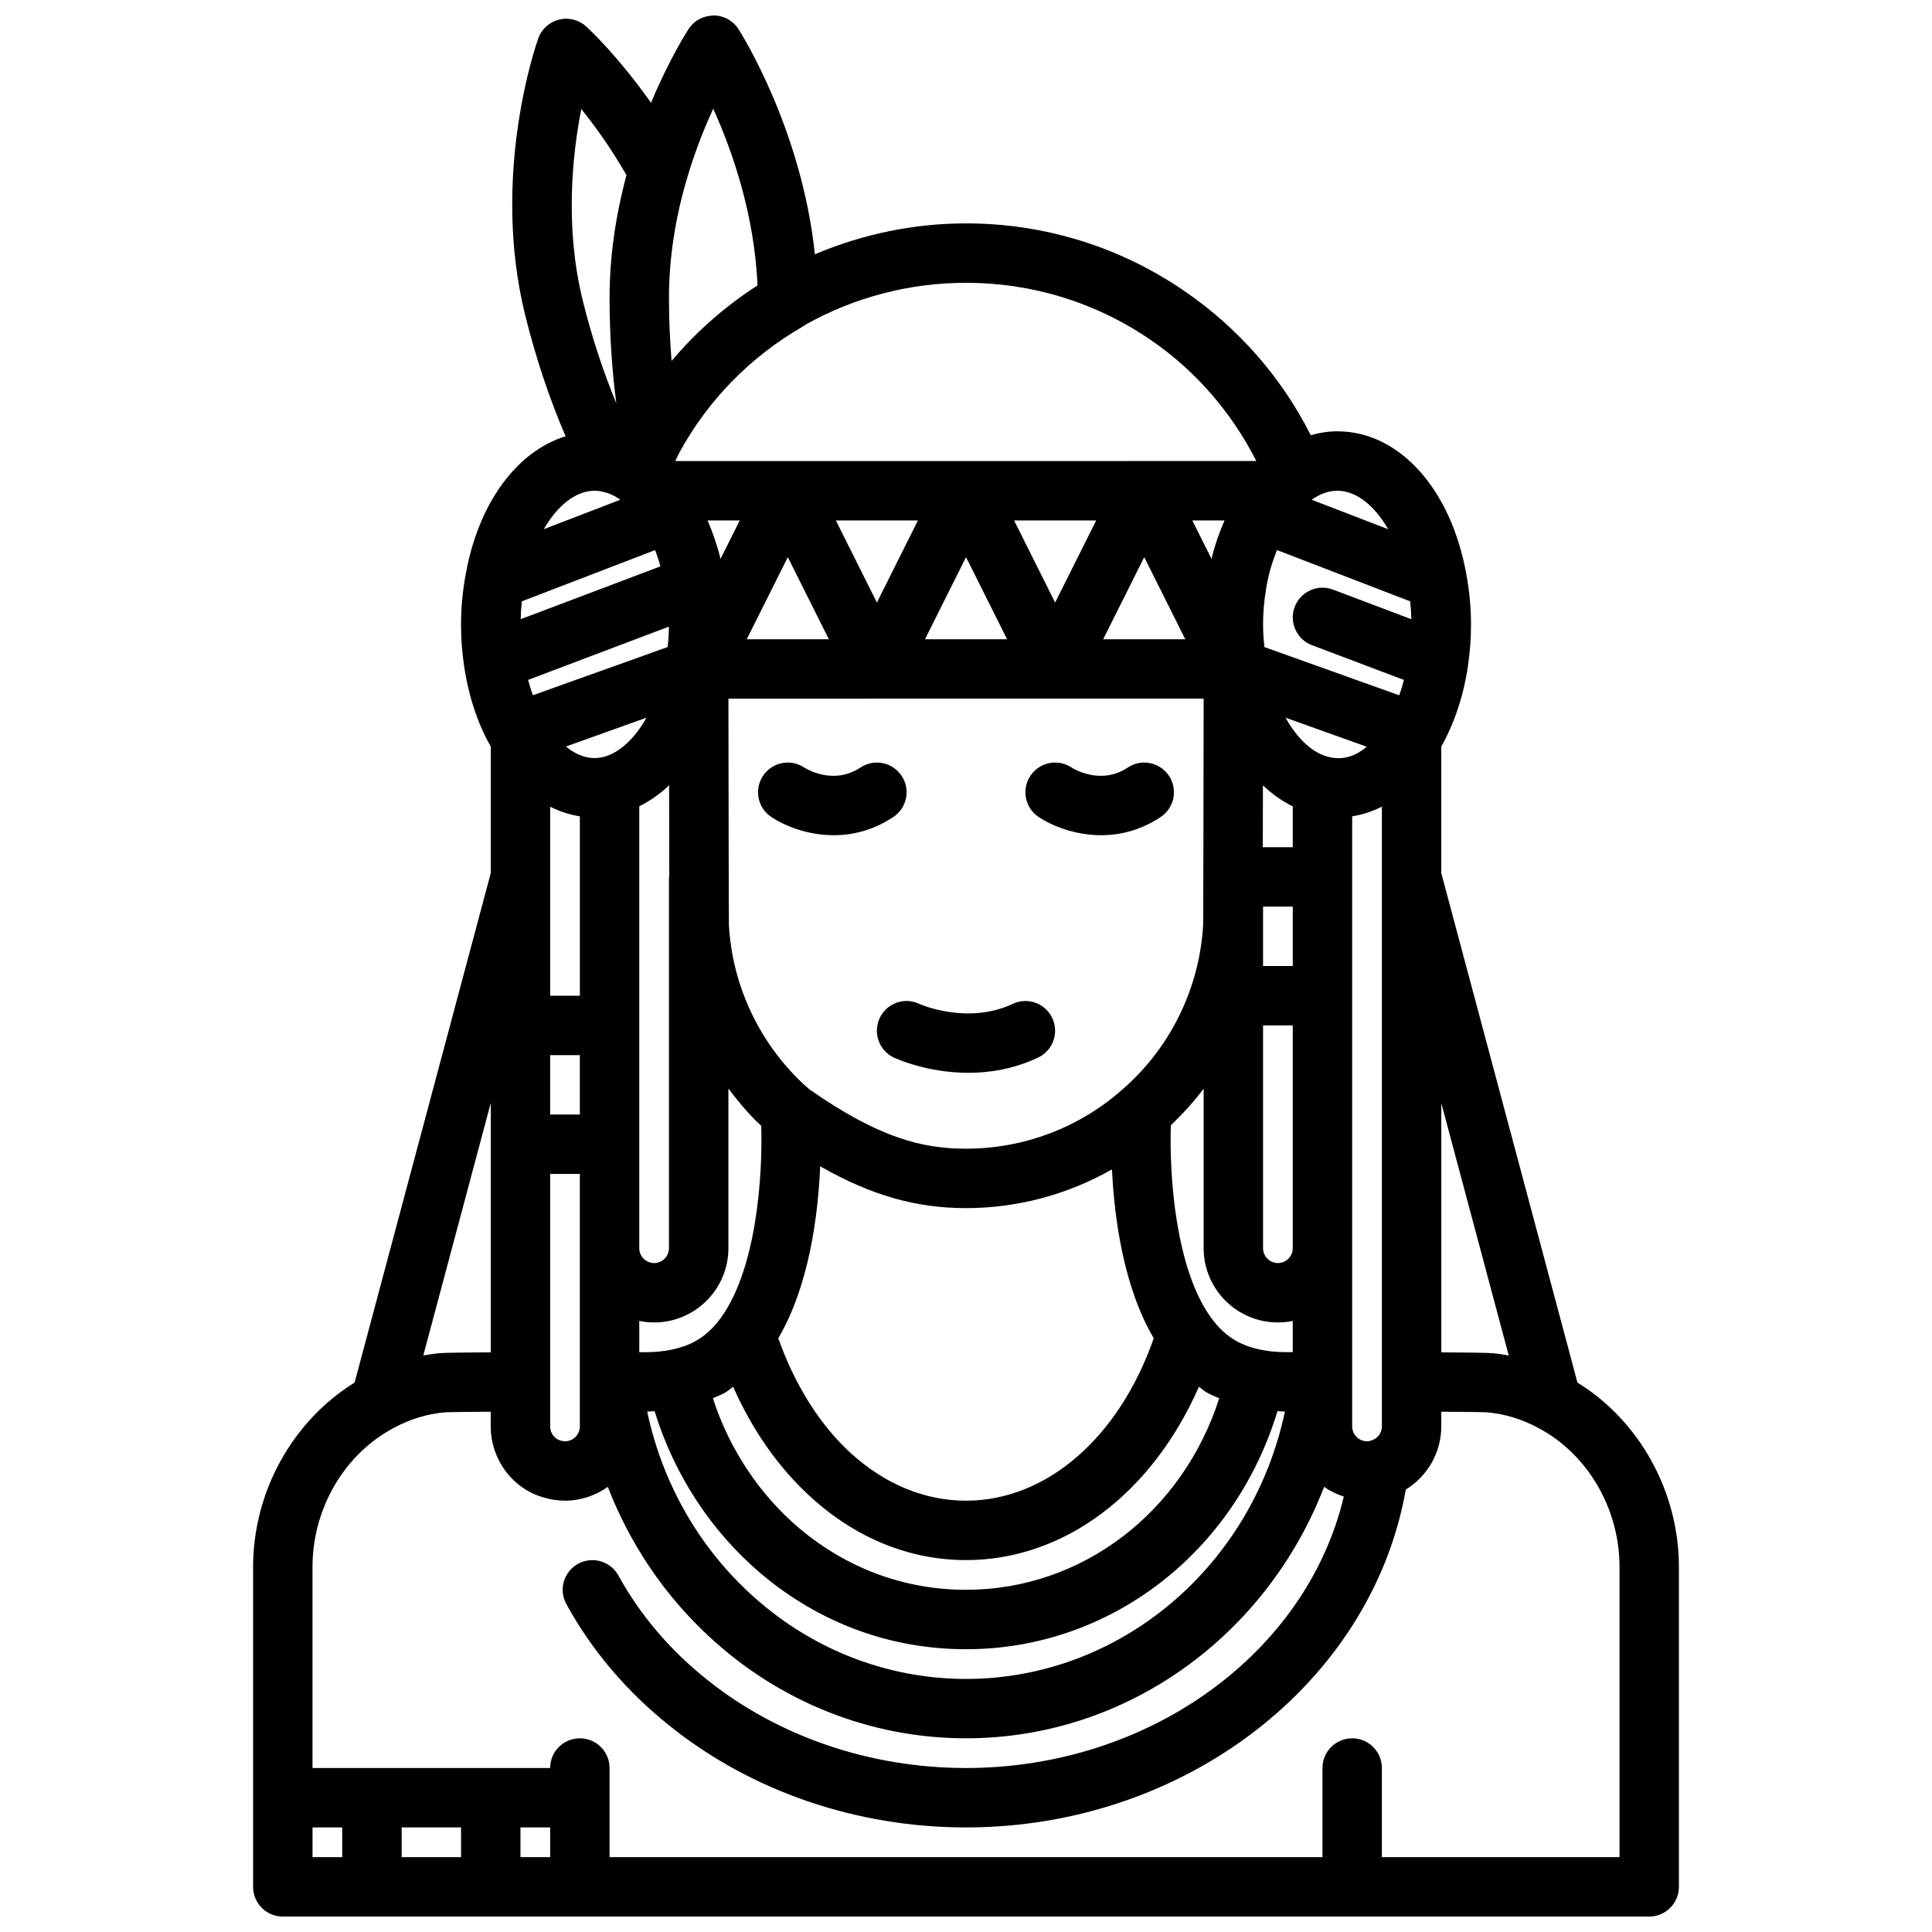 <?xml version="1.0" encoding="UTF-8"?>
<!-- Uploaded to: SVG Repo, www.svgrepo.com, Generator: SVG Repo Mixer Tools -->
<svg width="800px" height="800px" version="1.1" viewBox="144 144 512 512" xmlns="http://www.w3.org/2000/svg">
 <defs>
  <clipPath id="a">
   <path d="m211 148.09h378v503.81h-378z"/>
  </clipPath>
 </defs>
 <path d="m364.95 365.34c5 0 10.469-1.281 15.801-4.832 3.621-2.418 4.598-7.297 2.18-10.918-2.418-3.621-7.297-4.59-10.918-2.18-7.008 4.676-14.098 0.496-14.941-0.039-3.606-2.371-8.461-1.379-10.855 2.219-2.418 3.621-1.441 8.5 2.18 10.918 3.504 2.328 9.57 4.832 16.555 4.832z"/>
 <path d="m377.13 413.8c-1.844 3.938-0.164 8.629 3.769 10.477 0.512 0.234 8.754 4.031 19.727 4.031 5.66 0 12.035-1.008 18.469-4.031 3.938-1.852 5.621-6.543 3.769-10.477-1.859-3.938-6.543-5.629-10.477-3.769-12.043 5.684-24.648 0.07-24.828-0.016-3.918-1.852-8.586-0.133-10.43 3.785z"/>
 <path d="m435.8 365.34c5 0 10.469-1.281 15.801-4.832 3.621-2.418 4.598-7.297 2.18-10.918-2.41-3.621-7.297-4.59-10.918-2.18-7.008 4.676-14.098 0.496-14.941-0.039-3.606-2.371-8.461-1.379-10.855 2.219-2.418 3.621-1.441 8.5 2.18 10.918 3.504 2.328 9.57 4.832 16.555 4.832z"/>
 <g clip-path="url(#a)">
  <path d="m562.04 510.39-36.086-135.03v-33.512c3.512-6.25 5.969-13.672 7.078-21.461 0.535-3.578 0.797-7.152 0.797-10.918 0-4.426-0.418-8.879-1.219-13.188-4.043-22.715-17.785-37.98-34.207-37.98-2.394 0-4.738 0.379-7.039 1.031-7.731-15.336-19.223-28.48-33.629-38.305-17.043-11.664-37.004-17.828-57.73-17.828-13.816 0-27.441 2.844-40.055 8.188-3.457-33.055-19.477-58.473-20.238-59.672-1.434-2.234-3.906-3.606-6.574-3.621-2.852 0.117-5.156 1.316-6.621 3.543-0.277 0.418-5.07 7.832-9.996 19.609-8.754-12.469-16.727-19.82-17.168-20.223-1.945-1.785-4.637-2.465-7.203-1.828-2.559 0.637-4.629 2.504-5.512 4.992-0.52 1.465-12.66 36.125-3.457 73.336 2.832 11.453 6.551 22.484 10.715 32.086-12.871 3.977-23.105 17.633-26.48 36.605-0.82 4.375-1.234 8.832-1.234 13.254 0 3.762 0.262 7.336 0.789 10.879 1.133 7.887 3.606 15.375 6.977 21.293 0.031 0.07 0.078 0.141 0.117 0.211v33.504l-36.086 135.03c-16.41 10.16-26.902 28.863-26.902 48.867v84.781c0 4.352 3.519 7.871 7.871 7.871h362.11c4.352 0 7.871-3.519 7.871-7.871v-84.781c0-20.027-10.516-38.762-26.891-48.863zm-18.207-7.172c-1.395-0.242-2.785-0.473-4.203-0.598-1.34-0.133-8.078-0.203-13.672-0.234v-66.055zm-261.54-199.86 35.312-13.578c0.543 1.379 0.992 2.816 1.418 4.312l-37.031 13.996c0.031-1.574 0.125-3.148 0.301-4.731zm227.92 218.66c0 1.762-1.141 3.297-3.031 3.809-0.242 0.078-0.574 0.125-0.906 0.125-2.164 0-3.938-1.77-3.938-3.938l0.004-161.68c2.715-0.418 5.344-1.301 7.871-2.566zm-23.617-19.68h-1.73c-2.356 0-4.582-0.203-6.644-0.629-2.566-0.512-4.793-1.309-6.652-2.371-2.496-1.41-4.738-3.496-6.699-6.242-9.359-12.996-11.02-37.52-10.586-50.902 3.164-3 6.094-6.219 8.691-9.691v42.281c0 10.855 8.824 19.68 19.68 19.68 1.348 0 2.66-0.141 3.938-0.402l-0.004 8.277zm-173.18 0v-8.273c1.273 0.258 2.59 0.398 3.938 0.398 10.855 0 19.68-8.824 19.68-19.68v-42.312c2.25 3.008 4.652 5.91 7.344 8.598 0.434 0.434 0.898 0.867 1.355 1.289 0.41 13.422-1.273 37.793-10.621 50.766-1.938 2.715-4.172 4.801-6.707 6.234-1.82 1.039-4.055 1.828-6.652 2.356-2.023 0.418-4.25 0.625-6.606 0.625zm-29.457-178.16 37.305-14.113c-0.016 1.793-0.133 3.598-0.332 5.406l-35.715 12.777c-0.488-1.316-0.879-2.668-1.258-4.07zm68.816-32.527 10.879 21.758h-21.758zm110.2 37.5c-0.031 25.602-0.086 58.207-0.125 59.93-0.953 16.871-8.793 32.82-21.594 43.809-11.379 10.016-26.02 15.523-41.25 15.523-11.422 0-22.93-2.731-41.477-15.703-1.047-0.859-2.039-1.785-3.031-2.777-10.941-10.941-17.453-25.441-18.324-40.691-0.047-1.875-0.102-34.496-0.133-60.094l125.93-0.004zm-62.969-37.5 10.879 21.758h-21.758zm47.23 0 10.879 21.758h-21.758zm39.359 108.35h-7.871v-15.742h7.871zm0-31.488h-7.941c0.008-4.984 0.023-10.523 0.031-16.391 2.441 2.34 5.109 4.188 7.91 5.59zm-7.871 47.23h7.871v59.039c0 2.164-1.77 3.938-3.938 3.938-2.164 0-3.934-1.77-3.934-3.938zm17.477-71.125c-4.328-0.977-8.398-4.856-11.516-10.422l21.523 7.699c-2.602 2.195-5.922 3.715-10.008 2.723zm-134.84 108.47c13.57 7.731 25.434 11.074 38.645 11.074 13.699 0 27-3.621 38.676-10.258 0.629 12.941 3.07 31.195 11.074 44.738-9.125 26.207-28.301 43.055-49.75 43.055-10.895 0-21.418-4.328-30.449-12.523-8.328-7.551-15.027-18.352-19.301-30.543 8.176-13.848 10.539-32.57 11.105-45.543zm-57.727-108.42c-0.613 0.141-1.312 0.227-2.031 0.227-2.938 0-5.481-1.309-7.629-3.062l21.348-7.637c-3.137 5.566-7.254 9.473-11.688 10.473zm-5.965 15.664v47.539h-7.871v-50.082c2.516 1.25 5.144 2.125 7.871 2.543zm-7.875 63.281h7.871v15.742h-7.871zm23.617-65.934c2.809-1.41 5.481-3.242 7.91-5.574 0.016 9.203 0.031 17.68 0.047 24.285h-0.086v98.398c0 2.164-1.77 3.938-3.938 3.938-2.164 0-3.934-1.777-3.934-3.945zm22.773 155.37c0.746-0.426 1.395-1.055 2.109-1.543 5.102 11.555 12.113 21.562 20.688 29.332 11.973 10.863 26.152 16.602 41.023 16.602 26.047 0 49.316-17.672 61.715-45.926 0.707 0.473 1.34 1.094 2.07 1.512 1.031 0.59 2.195 1.039 3.32 1.527-9.672 30.207-36.367 50.762-67.105 50.762-16.238 0-31.527-5.644-44.188-16.312-10.598-8.98-18.555-21.043-22.898-34.449 1.102-0.488 2.258-0.926 3.266-1.504zm181.53-209.69c0.172 1.582 0.27 3.156 0.309 4.738l-20.766-7.848c-4.07-1.535-8.613 0.512-10.148 4.582-1.535 4.07 0.512 8.613 4.582 10.148l24.371 9.211c-0.379 1.402-0.77 2.754-1.258 4.07l-35.715-12.777c-0.223-2.012-0.363-4.012-0.363-6.012 0-3.047 0.25-6.055 0.789-9.305 0.559-3.731 1.613-7.164 2.891-10.398zm-52.645-11.258-5.094-10.18h8.543c-1.41 3.203-2.594 6.613-3.449 10.18zm-41.449 11.578-10.879-21.758h21.758zm-47.23 0-10.879-21.758h21.758zm-41.445-11.57c-0.867-3.598-2.047-7-3.441-10.188h8.535zm-45.148 163h7.871v66.914c0 2.164-1.77 3.938-3.938 3.938-0.332 0-0.66-0.047-1.164-0.188-1.629-0.453-2.769-1.988-2.769-3.75zm27.68 62.867c5.133 16.75 14.965 31.844 28.184 43.051 15.547 13.109 34.344 20.035 54.348 20.035 38.164 0 71.18-25.617 82.531-63.086 0.66 0.031 1.309 0.086 1.977 0.094-8.648 40.957-43.574 70.863-84.508 70.863-21.27 0-41.707-8.133-57.543-22.922-13.707-12.738-23.066-29.52-26.953-47.941 0.664-0.008 1.312-0.062 1.965-0.094zm194.41-233.73-20.262-7.793c0.078-0.055 0.164-0.141 0.242-0.195 2.16-1.469 4.363-2.207 6.535-2.207 5.016 0 9.855 3.902 13.484 10.195zm-63.031-50.219c12.082 8.242 21.562 19.34 28.086 32.148l-153.98 0.004c0.355-0.684 0.629-1.402 1-2.086 7.551-13.941 18.863-25.535 32.738-33.527 0.293-0.164 0.574-0.355 0.844-0.559 12.902-7.242 27.562-11.062 42.465-11.062 17.547 0 34.43 5.211 48.852 15.082zm-115.84-61.219c4.945 10.934 10.949 27.945 11.73 46.84-8.613 5.527-16.238 12.273-22.773 20.004-0.434-5.434-0.688-11.039-0.688-16.77 0-10.117 1.629-20.965 4.723-31.395 2.117-7.266 4.676-13.625 7.008-18.68zm-34.969 0.078c3.676 4.551 7.957 10.523 11.973 17.531-2.918 10.895-4.477 21.789-4.477 32.465 0 9.715 0.629 19.184 1.785 27.984-3.402-8.219-6.473-17.438-8.863-27.117-4.824-19.484-2.816-38.605-0.418-50.863zm3.559 101.16c0.715 0 1.418 0.086 2.188 0.277 1.512 0.34 2.969 0.984 4.336 1.914 0.078 0.055 0.172 0.148 0.25 0.203l-20.277 7.801c3.641-6.285 8.488-10.195 13.504-10.195zm-27.551 228.33c-5.598 0.039-12.32 0.102-13.625 0.227-1.434 0.133-2.844 0.355-4.25 0.605l17.875-66.895zm-47.234 125.91h7.871v7.871h-7.871zm39.363 0v7.871h-15.742v-7.871zm23.613 0v7.871h-7.871v-7.871zm283.39 7.871h-62.977v-23.617c0-4.352-3.519-7.871-7.871-7.871-4.352 0-7.871 3.519-7.871 7.871v23.617h-188.93v-23.617c0-4.352-3.519-7.871-7.871-7.871-4.352 0-7.871 3.519-7.871 7.871h-62.977v-53.293c0-15.516 8.477-29.992 21.688-36.918 4.172-2.25 8.676-3.613 13.297-4.047 1.109-0.07 7.039-0.133 12.25-0.164l-0.004 3.894c0 8.848 5.918 16.633 14.129 18.863 1.766 0.539 3.629 0.816 5.551 0.816 4.234 0 8.133-1.371 11.344-3.652 5.793 14.965 14.848 28.504 26.656 39.477 18.75 17.508 42.996 27.152 68.273 27.152 42.629 0 79.695-27.27 94.906-66.645 1.574 1.125 3.336 1.969 5.211 2.582-9.812 41.445-51.523 71.934-100.12 71.934-25.434 0-49.82-8.336-68.691-23.465-9.785-7.809-17.664-17.082-23.426-27.551-2.094-3.809-6.894-5.195-10.684-3.109-3.809 2.094-5.203 6.879-3.109 10.684 6.754 12.305 15.973 23.16 27.379 32.266 21.629 17.355 49.52 26.922 78.531 26.922 57.969 0 107.52-38.328 116.55-89.543 5.695-3.492 9.402-9.758 9.402-16.73v-3.898c5.203 0.039 11.117 0.094 12.188 0.164 4.691 0.434 9.188 1.793 13.438 4.094 13.129 6.891 21.609 21.367 21.609 36.875z"/>
 </g>
</svg>